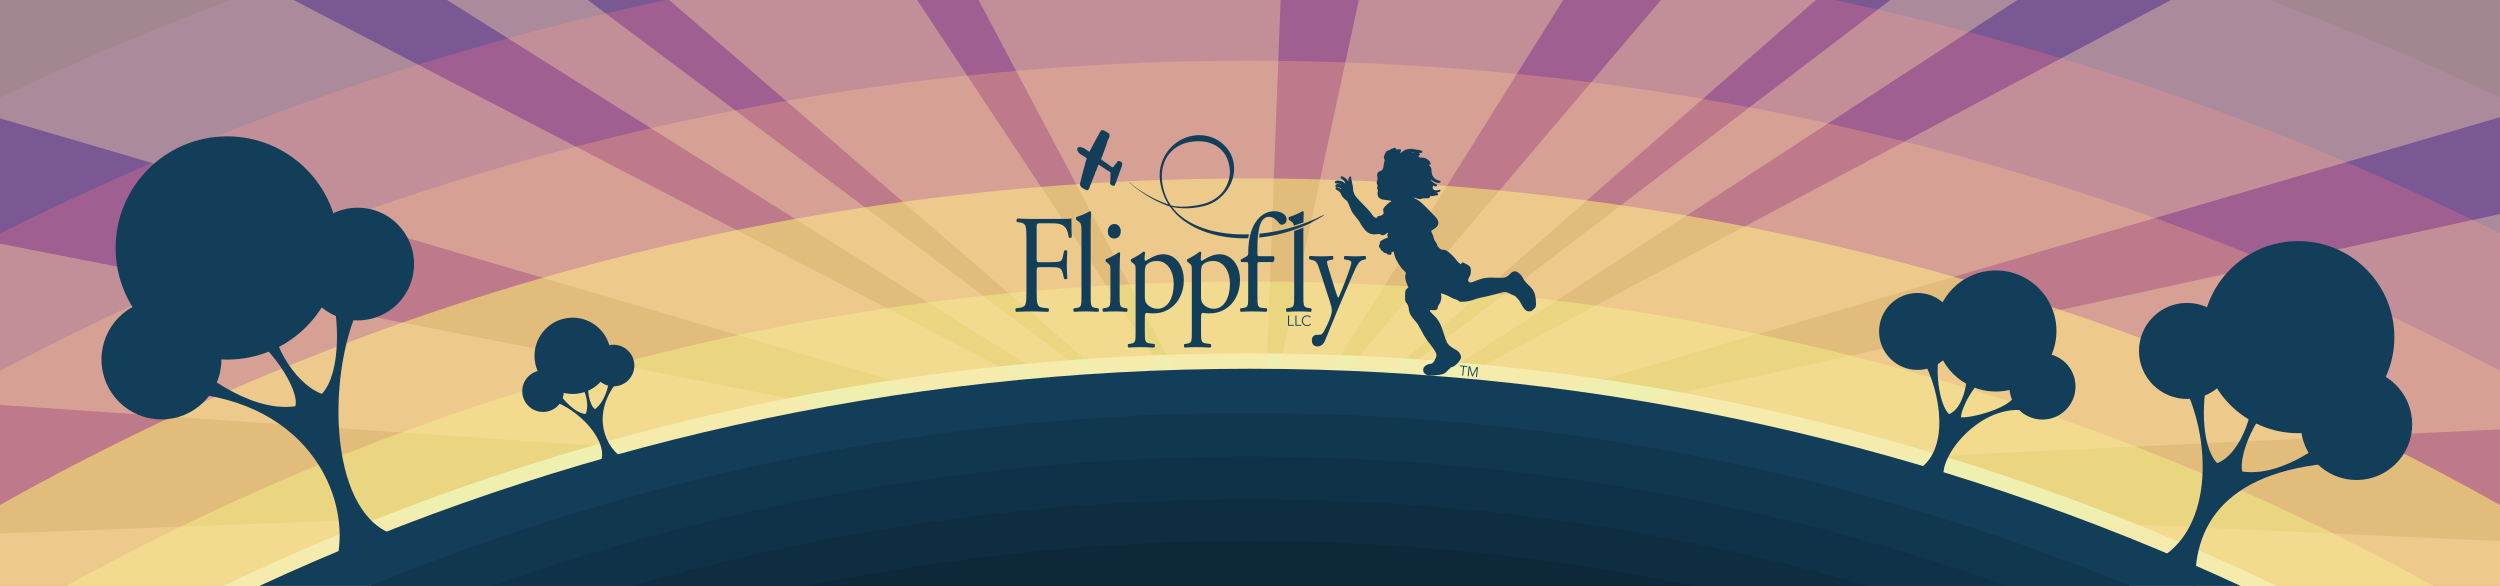 <?xml version="1.0" standalone="no"?><!DOCTYPE svg PUBLIC "-//W3C//DTD SVG 1.1//EN" "http://www.w3.org/Graphics/SVG/1.1/DTD/svg11.dtd"><svg width="100%" height="100%" viewBox="0 0 1600 375" version="1.1" xmlns="http://www.w3.org/2000/svg" xmlns:xlink="http://www.w3.org/1999/xlink" xml:space="preserve" style="fill-rule:evenodd;clip-rule:evenodd;stroke-linejoin:round;stroke-miterlimit:1.414;"><g id="SKY DESATURATE"><rect x="0" y="0" width="1600" height="375" style="fill:#6d5282;"/><path d="M1600,62.531l0,312.469l-1600,0l0,-312.469c48.109,-22.877 97.349,-43.757 147.612,-62.531l1304.78,0c50.263,18.774 99.503,39.653 147.612,62.531l-0.004,0Z" style="fill:#7a5894;"/><path d="M1600,149.432l0,225.568l-1600,0l0,-225.568c133.312,-66.846 276.114,-117.517 425.825,-149.432l748.35,0c149.711,31.916 292.513,82.586 425.825,149.432Z" style="fill:#9f5f90;"/><path d="M1600,237.36l0,137.64l-1600,0l0,-137.64c238.779,-126.699 511.072,-198.488 800,-198.488c288.928,0 561.221,71.789 800,198.488Z" style="fill:#be798a;"/><path d="M1600,323.199l0,51.801l-1600,0l0,-51.801c236.555,-133.074 509.481,-208.999 800,-208.999c290.519,0 563.445,75.925 800,208.999Z" style="fill:#e2bc7b;"/><path d="M1557.52,375l-1515.04,0c224.643,-124.173 482.891,-194.871 757.521,-194.871c274.63,0 532.878,70.698 757.521,194.871l-0.002,0Z" style="fill:#ead581;"/><path d="M1457.06,375l-1314.12,0c198.98,-95.386 421.83,-148.822 657.061,-148.822c235.231,0 458.081,53.436 657.061,148.822l-0.002,0Z" style="fill:#eff0b0;"/><path d="M0,375l0,-33.548l771.449,-29.389l-771.449,-52.906l0,-103.197l768.881,150.678l-14.748,-9.336l-754.133,-221.576l0,-75.726l187.887,0l563.375,292.576l-465.166,-292.576l90.083,0l390.172,291.905l-338.029,-291.905l158.642,0l195.931,295.519l-156.619,-295.519l193.308,0l-10.68,281.634l60.74,-281.634l130.765,0l-175.988,281.389l238.599,-281.389l99.111,0l-320.731,280.703l368.448,-280.703l81.28,0l-433.114,282.326l531.389,-282.326l210.597,0l0,74.994l-758.955,221.816l-12.717,8.588l771.672,-168.448l0,137.845l-772.984,36.413l772.984,35.097l0,28.695l-519.94,0l-252.989,-60.272l-28.454,10.736l-1.705,1.151l-18.12,-9.88l-252.73,58.265l-526.062,0l0,0Z" style="fill:#ffe5a8;fill-opacity:0.365;"/><g id="TREES &amp; LOGO"><path d="M252.043,342.171c-43.607,-14.514 -43.052,-109.172 -19.452,-151.524l-20.432,-3.116c4.612,14.301 6.608,50.995 -6.187,64.545c-17.863,-6.511 -35.561,-36.578 -30.759,-54.262l-22.523,11.262c19.392,9.948 39.409,40.394 36.31,50.924c-31.152,4.389 -64.467,-25.829 -71.044,-30.448l-17.361,21.5c89.723,-2.74 123.57,60.425 115.691,104.429l35.757,-13.31l0,0Z" style="fill:#133e59;"/><path d="M1375.59,360.649c42.173,-16.755 40.728,-80.906 20.11,-117.907l17.851,-2.722c-4.03,12.494 -5.773,44.553 5.405,56.39c15.606,-5.688 26.069,-36.957 21.873,-52.407l19.678,9.839c-16.943,8.692 -28.12,38.736 -25.412,47.935c27.217,3.835 55.012,-21.009 60.758,-25.045l15.168,18.784c-82.861,0.94 -107.631,37.336 -105.933,79.484l-29.498,-14.351Z" style="fill:#133e59;"/><path d="M1227,301c20.81,-12.142 15.978,-48.853 2.983,-72.174l11.251,-1.715c-2.54,7.874 -0.957,30.482 6.088,37.943c9.836,-3.585 13.473,-24.801 10.829,-34.539l15.828,8.459c-10.678,5.478 -18.868,22.685 -18.979,28.026c4.777,1.076 36.586,-6.274 35,-17l10.852,13.686c-30.436,-8.575 -60.046,26.984 -56.852,42.314l-17,-5l0,0Z" style="fill:#133e59;"/><path d="M384,297c7.045,-14.31 -14.646,-35.99 -30.86,-40.484l4.211,-5.807c2.408,4.625 10.986,14.063 17.452,14.205c2.746,-5.999 -0.367,-17.7 -5.906,-20.824l8.272,-2.819c-2.269,7.216 0.297,18.777 3.654,20.578c8.678,-6.625 9.409,-21.415 9.871,-24.166l9.542,0.953c-22.547,21.495 -15.195,45.252 -2.405,54.032l-13.831,4.332l0,0Z" style="fill:#133e59;"/><circle cx="103.323" cy="230.065" r="38.372" style="fill:#133e59;"/><circle cx="1508.15" cy="271.548" r="35.662" style="fill:#133e59;"/><circle cx="1307.16" cy="247.352" r="21.173" style="fill:#133e59;"/><path d="M383.19,224.606c-5.162,5.232 -5.107,13.67 0.125,18.832c5.231,5.163 13.669,5.107 18.832,-0.124c5.162,-5.232 5.106,-13.67 -0.125,-18.832c-5.231,-5.163 -13.67,-5.107 -18.832,0.124Z" style="fill:#133e59;"/><circle cx="228.928" cy="168.984" r="36.072" style="fill:#133e59;"/><circle cx="1399.68" cy="224.599" r="30.732" style="fill:#133e59;"/><circle cx="1227.23" cy="212.13" r="24.63" style="fill:#133e59;"/><path d="M338.075,240.984c-5.162,5.232 -5.106,13.67 0.125,18.832c5.231,5.163 13.669,5.107 18.832,-0.124c5.162,-5.232 5.106,-13.67 -0.125,-18.832c-5.231,-5.163 -13.669,-5.107 -18.832,0.124Z" style="fill:#133e59;"/><circle cx="145.437" cy="158.703" r="71.437" style="fill:#133e59;"/><circle cx="1470.91" cy="215.769" r="61.477" style="fill:#133e59;"/><circle cx="1277.38" cy="211.826" r="38.746" style="fill:#133e59;"/><path d="M349.117,210.574c-9.467,9.593 -9.364,25.067 0.229,34.534c9.592,9.466 25.066,9.364 34.533,-0.229c9.467,-9.593 9.365,-25.067 -0.228,-34.534c-9.593,-9.466 -25.067,-9.364 -34.534,0.229Z" style="fill:#133e59;"/><path id="Logo" d="M936.43,240.441l-0.609,-0.063l0.6,-5.756l-2.005,-0.209l0.06,-0.572l4.618,0.481l-0.059,0.572l-2.005,-0.209l-0.6,5.756ZM942.406,239.962l0.008,0.001l2.551,-5.029l0.93,0.097l-0.659,6.328l-0.609,-0.063l0.573,-5.497l-0.017,-0.002l-2.739,5.271l-0.321,-0.033l-1.593,-5.723l-0.017,-0.002l-0.573,5.497l-0.609,-0.063l0.66,-6.328l0.93,0.097l1.485,5.449ZM843.114,221.722c1.834,0 3.746,-0.807 5.101,-4.215c3.906,-9.775 10.442,-25.38 13.072,-31.389l4.464,-10.313c2.71,-6.368 4.144,-8.969 6.774,-9.507l1.355,-0.269c0.558,-0.538 0.479,-1.883 -0.159,-2.242c-2.232,0.18 -4.065,0.269 -6.058,0.269c-2.072,0 -4.463,-0.089 -7.014,-0.269c-0.637,0.269 -0.717,1.794 -0.159,2.242l2.471,0.449c1.435,0.269 1.913,0.896 1.913,1.524c0,0.987 -1.036,4.305 -2.79,8.969l-2.71,7.085c-1.435,3.677 -2.71,6.457 -2.949,6.636c-0.319,-0.179 -1.833,-4.932 -2.311,-6.367l-2.551,-8.251c-0.478,-1.525 -2.311,-7.354 -2.311,-8.43c0,-0.628 0.637,-0.897 1.753,-1.166l1.993,-0.449c0.558,-0.448 0.478,-1.973 -0.16,-2.242c-2.55,0.18 -4.782,0.269 -6.934,0.269c-2.63,0 -5.021,-0.089 -7.572,-0.269c-0.638,0.269 -0.717,1.794 -0.239,2.242l1.993,0.449c2.789,0.627 3.347,2.78 4.702,6.995l6.217,19.192c1.036,3.318 1.355,4.395 1.355,6.188c0,1.256 -0.558,3.139 -0.797,3.857c-0.717,2.152 -2.311,5.919 -4.623,9.954c-0.558,0.987 -1.355,1.615 -2.63,1.615l-1.514,0c-1.754,0 -3.189,1.166 -3.189,3.587c0,2.242 1.196,3.856 3.507,3.856l0,0ZM825.018,207.935l3.046,0l0,0.591l-3.71,0l0,-6.534l0.664,0l0,5.943ZM829.725,207.935l3.045,0l0,0.591l-3.71,0l0,-6.534l0.665,0l0,5.943ZM838.99,207.474c-0.111,0.166 -0.245,0.323 -0.402,0.47c-0.156,0.148 -0.338,0.277 -0.544,0.388c-0.206,0.111 -0.434,0.198 -0.683,0.263c-0.249,0.064 -0.521,0.097 -0.817,0.097c-0.492,0 -0.947,-0.086 -1.365,-0.259c-0.419,-0.172 -0.779,-0.41 -1.08,-0.715c-0.302,-0.304 -0.537,-0.666 -0.706,-1.084c-0.169,-0.419 -0.254,-0.877 -0.254,-1.375c0,-0.498 0.086,-0.957 0.259,-1.375c0.172,-0.418 0.41,-0.78 0.715,-1.084c0.304,-0.305 0.664,-0.543 1.079,-0.716c0.416,-0.172 0.866,-0.258 1.352,-0.258c0.24,0 0.476,0.025 0.706,0.074c0.231,0.049 0.448,0.118 0.651,0.207c0.203,0.09 0.387,0.197 0.554,0.323c0.166,0.127 0.304,0.27 0.415,0.43l-0.554,0.406c-0.068,-0.105 -0.158,-0.21 -0.272,-0.314c-0.114,-0.105 -0.248,-0.197 -0.401,-0.277c-0.154,-0.08 -0.322,-0.145 -0.503,-0.194c-0.182,-0.049 -0.377,-0.074 -0.586,-0.074c-0.425,0 -0.805,0.077 -1.14,0.231c-0.335,0.154 -0.62,0.361 -0.854,0.623c-0.233,0.261 -0.412,0.564 -0.535,0.909c-0.123,0.344 -0.184,0.707 -0.184,1.089c0,0.381 0.063,0.744 0.189,1.089c0.126,0.344 0.306,0.647 0.54,0.909c0.233,0.261 0.518,0.469 0.853,0.623c0.335,0.153 0.712,0.23 1.131,0.23c0.375,0 0.732,-0.077 1.07,-0.23c0.338,-0.154 0.621,-0.4 0.849,-0.739l0.517,0.333ZM834.156,145.605c-0.003,0.41 0,0.824 0,1.225l0,42.444c0,6.457 0.142,7.335 3.012,7.784l1.914,0.281c0.558,0.448 0.405,1.977 -0.153,2.246c-2.63,-0.18 -4.944,-0.281 -7.733,-0.281c-2.87,0 -5.266,0.101 -7.657,0.281c-0.558,-0.269 -0.711,-1.798 -0.153,-2.246l1.837,-0.281c2.949,-0.449 3.037,-1.327 3.037,-7.784l0,-40.555c0,-0.336 -0.024,-0.595 -0.025,-0.894c1.972,-0.675 3.949,-1.412 5.921,-2.22ZM710.668,189.262c0,6.457 -0.08,7.354 -3.029,7.803l-1.673,0.269c-0.558,0.448 -0.399,1.973 0.159,2.242c2.232,-0.18 4.623,-0.269 7.492,-0.269c2.79,0 5.101,0.089 7.493,0.269c0.557,-0.269 0.717,-1.794 0.159,-2.242l-1.674,-0.269c-2.869,-0.449 -3.029,-1.346 -3.029,-7.803l0,-16.143c0,-3.677 0.16,-7.981 0.319,-11.12c-0.08,-0.359 -0.398,-0.539 -0.797,-0.539c-1.833,1.346 -6.376,3.678 -8.21,4.395c-0.398,0.269 -0.398,1.256 -0.079,1.614l0.717,0.538c2.152,1.615 2.152,2.063 2.152,5.561l0,15.694ZM698.034,146.842c0,-3.946 0.159,-8.43 0.239,-11.121c-0.16,-0.358 -0.478,-0.538 -0.797,-0.538c-2.87,1.704 -6.616,3.05 -8.608,3.767c-0.399,0.269 -0.399,1.525 0,1.794l0.797,0.538c2.391,1.614 2.471,2.152 2.471,7.443l0,40.537c0,6.457 -0.08,7.354 -3.029,7.803l-1.833,0.269c-0.558,0.448 -0.399,1.973 0.159,2.242c2.391,-0.18 4.782,-0.269 7.652,-0.269c2.789,0 5.101,0.089 7.731,0.269c0.558,-0.269 0.717,-1.794 0.159,-2.242l-1.912,-0.269c-2.87,-0.449 -3.029,-1.346 -3.029,-7.803l0,-42.42l0,0ZM814.63,167.738c0.876,-0.358 1.434,-2.87 0.558,-3.766l-9.087,0c-1.355,0 -1.355,-0.09 -1.355,-2.512l0,-2.6c0,-4.484 0.319,-11.031 1.754,-15.157c1.195,-3.228 3.188,-4.932 5.659,-4.932c2.63,0 4.862,1.973 6.376,3.946c0.558,0.717 1.036,1.076 1.913,1.076c1.514,0 3.029,-1.435 3.029,-3.229c0,-3.228 -3.587,-5.381 -7.811,-5.381c-7.891,0 -12.355,6.278 -14.347,11.39c-1.913,5.022 -2.471,10.583 -2.471,15.784c0,0.897 -0.558,1.435 -1.196,1.794l-3.427,1.883c-0.319,0.538 -0.239,1.346 0.239,1.704l2.79,0c1.594,0 1.594,0.18 1.594,2.601l0,18.923c0,6.457 -0.08,7.354 -3.029,7.803l-1.833,0.269c-0.558,0.448 -0.399,1.973 0.159,2.242c2.392,-0.18 4.783,-0.269 7.652,-0.269c2.79,0 5.101,0.089 8.688,0.269c0.558,-0.269 0.717,-1.794 0.159,-2.242l-2.869,-0.269c-2.869,-0.269 -3.029,-1.346 -3.029,-7.803l0,-18.923c0,-2.421 0,-2.601 1.355,-2.601l8.529,0ZM732.696,174.823c0,-2.959 0.239,-4.305 0.957,-5.291c0.876,-1.076 3.347,-2.511 6.775,-2.511c7.173,0 10.76,7.264 10.76,14.439c0,9.327 -3.826,16.143 -10.362,16.143c-1.674,0 -4.145,-0.628 -5.739,-1.973c-1.594,-1.435 -2.391,-2.511 -2.391,-5.381l0,-15.426ZM768.661,174.823c0,-2.959 0.239,-4.305 0.956,-5.291c0.877,-1.076 3.348,-2.511 6.775,-2.511c7.174,0 10.761,7.264 10.761,14.439c0,9.327 -3.826,16.143 -10.362,16.143c-1.674,0 -4.145,-0.628 -5.739,-1.973c-1.594,-1.435 -2.391,-2.511 -2.391,-5.381l0,-15.426ZM663.457,146.483c0,-3.408 0,-3.587 2.391,-3.587l4.862,0c3.348,0 5.978,0 7.732,0.538c3.985,1.166 4.942,4.484 5.579,8.52c0.558,0.538 1.674,0.269 1.913,-0.269c-0.159,-3.408 -0.239,-7.713 -0.239,-11.838c-1.036,0.269 -5.659,0.269 -10.76,0.269l-14.666,0c-3.188,0 -5.898,-0.09 -9.246,-0.269c-0.478,0.269 -0.637,1.883 -0.159,2.242l1.275,0.179c4.623,0.628 4.783,1.884 4.783,11.3l0,32.286c0,9.417 -0.16,10.583 -4.783,11.211l-1.992,0.269c-0.479,0.538 -0.319,1.973 0.159,2.242c3.746,-0.18 6.456,-0.269 9.963,-0.269c3.188,0 5.898,0.089 10.601,0.269c0.478,-0.269 0.638,-1.884 0.159,-2.242l-2.71,-0.269c-4.702,-0.449 -4.862,-1.794 -4.862,-11.211l0,-12.466c0,-2.331 0.239,-2.421 2.631,-2.421l5.42,0c3.028,0 5.021,0.09 6.137,0.448c1.514,0.538 2.152,1.794 2.55,3.408l0.797,3.498c0.558,0.538 1.754,0.538 2.073,0c0,-2.063 -0.319,-5.471 -0.319,-8.699c0,-3.319 0.319,-6.906 0.319,-9.058c-0.319,-0.538 -1.674,-0.538 -2.073,0l-0.717,3.587c-0.478,2.332 -1.116,2.78 -1.993,3.139c-0.956,0.359 -3.507,0.538 -6.774,0.538l-5.42,0c-2.392,0 -2.631,0 -2.631,-2.421l0,-18.924l0,0ZM726.798,212.131c0,6.458 -0.08,7.355 -3.029,7.803l-1.674,0.269c-0.557,0.448 -0.398,1.973 0.16,2.242c2.232,-0.179 4.623,-0.269 7.492,-0.269c2.79,0 5.101,0.09 8.927,0.269c0.558,-0.269 0.717,-1.794 0.16,-2.242l-3.109,-0.448c-2.869,-0.449 -3.029,-1.256 -3.029,-7.624l0,-9.416c0,-1.884 0.399,-2.332 1.116,-2.511c0.717,0.179 2.949,0.358 4.384,0.358c11.318,0 19.448,-8.968 19.448,-21.434c0,-9.058 -5.181,-16.412 -13.231,-16.412c-5.101,0 -10.123,3.677 -11.159,4.215c-0.558,0 -0.717,-0.538 -0.717,-1.166c0,-1.166 0.159,-2.511 0.319,-4.125c-0.16,-0.449 -0.479,-0.628 -0.957,-0.628c-2.072,1.704 -5.818,3.856 -7.891,4.843c-0.398,0.269 -0.398,1.256 -0.079,1.614l0.717,0.538c2.152,1.615 2.152,2.063 2.152,5.561l0,38.563ZM762.763,212.131c0,6.458 -0.08,7.355 -3.029,7.803l-1.674,0.269c-0.558,0.448 -0.398,1.973 0.16,2.242c2.231,-0.179 4.623,-0.269 7.492,-0.269c2.79,0 5.101,0.09 8.927,0.269c0.558,-0.269 0.717,-1.794 0.159,-2.242l-3.108,-0.448c-2.87,-0.449 -3.029,-1.256 -3.029,-7.624l0,-9.416c0,-1.884 0.399,-2.332 1.116,-2.511c0.717,0.179 2.949,0.358 4.384,0.358c11.318,0 19.448,-8.968 19.448,-21.434c0,-9.058 -5.181,-16.412 -13.231,-16.412c-5.102,0 -10.123,3.677 -11.159,4.215c-0.558,0 -0.717,-0.538 -0.717,-1.166c0,-1.166 0.159,-2.511 0.318,-4.125c-0.159,-0.449 -0.478,-0.628 -0.956,-0.628c-2.072,1.704 -5.819,3.856 -7.891,4.843c-0.398,0.269 -0.398,1.256 -0.08,1.614l0.718,0.538c2.152,1.615 2.152,2.063 2.152,5.561l0,38.563ZM713.298,143.344c-2.391,0 -4.304,1.884 -4.304,4.843c0,2.422 1.594,4.485 4.065,4.485c2.232,0 4.225,-1.435 4.225,-4.664c0,-2.511 -1.594,-4.664 -3.986,-4.664l0,0ZM847.006,137.621c-13.182,6.695 -27.384,10.607 -40.899,11.914c-0.106,0.832 -0.184,1.675 -0.255,2.527c9.98,-1.025 20.427,-3.713 30.78,-8.282c3.136,-1.385 1.713,-1.004 6.348,-3.411c4.635,-2.406 5.233,-3.341 4.026,-2.748l0,0ZM767.186,86.495c-11.311,0.186 -21.914,8.322 -24.527,20.699c-1.499,7.103 0.501,16.186 5.028,23.583c-12.121,-3.858 -22.407,-11.764 -24.757,-14.038l-0.408,-0.178c2.519,2.438 12.754,11.143 26.186,15.619c1.286,1.821 2.71,3.596 4.364,5.207c10.312,10.037 26.923,15.587 45.761,15.109c0.155,-0.848 0.35,-1.689 0.562,-2.527c-19.054,0.629 -36.089,-4.091 -45.966,-13.705c-1.216,-1.184 -2.309,-2.467 -3.318,-3.777c3.787,0.825 8.9,1.093 13.042,0.638c5.925,-0.652 10.301,-1.659 14.318,-4.109c4.018,-2.451 7.765,-6.216 10.235,-11.46c2.346,-4.981 2.916,-11.048 0.893,-16.819c-2.023,-5.771 -7.311,-11.123 -13.961,-13.17c-1.718,-0.528 -3.448,-0.859 -5.181,-0.995c-0.758,-0.059 -1.517,-0.089 -2.271,-0.076l0,-0.001l0,0ZM833.595,135.192c-2.87,1.704 -6.609,3.034 -8.601,3.752c-0.399,0.269 -0.399,1.543 0,1.812l0.791,0.536c1.467,0.99 2.055,1.586 2.297,3.113c2.048,-0.62 4.093,-1.3 6.125,-2.041c0.054,-2.533 0.129,-4.943 0.179,-6.636c-0.16,-0.359 -0.473,-0.536 -0.791,-0.536l0,0ZM767.084,90.4c0.708,0.007 1.405,0.021 2.118,0.077c1.63,0.128 3.26,0.422 4.875,0.919c6.169,1.899 10.412,6.509 12.021,12.021c1.653,5.664 1.203,9.459 -0.332,13.654c-1.918,5.243 -5.3,8.4 -9.06,10.694c-3.761,2.293 -8.384,3.521 -14.191,4.16c-4.51,0.496 -9.126,0.581 -13.22,-0.485c-5.041,-7.433 -6.709,-16.824 -5.207,-23.94c2.475,-11.725 12.369,-17.198 22.996,-17.1ZM705.461,83.203c1.229,0.145 2.279,0.944 3.302,1.656c1.542,0.325 1.659,2.42 0.878,3.506c-0.601,1.281 -1.134,2.63 -1.522,3.978c-0.07,1.341 -0.934,2.17 -1.16,3.436c-0.247,1.275 -1.048,2.238 -1.2,3.484c-0.353,0.968 -1.217,2.105 -0.916,2.87c1.881,1.408 3.906,2.581 5.772,4.052c0.898,0.929 1.884,1.428 2.423,-0.061c0.872,-1.151 0.847,-1.015 1.791,-2.101c0.528,-1.678 2.047,-1.041 3.019,-0.155c0.857,1.292 0.181,1.588 -0.015,2.955c-0.514,1.341 -0.974,2.732 -1.536,4.046c-0.415,1.63 -1.154,3.103 -1.654,4.703c-0.476,1.688 -0.73,1.532 -1.226,3.209c-1.482,0.524 -3.845,-0.831 -2.794,-2.676c0.04,-1.933 -0.04,-2.638 0.119,-4.56c0.483,-1.903 -1.931,-2.138 -2.946,-3.12c-1.568,-0.999 -3.124,-2.027 -4.658,-3.093c-0.677,1 -0.772,1.946 -1.248,3.029c-0.649,1.19 -1.06,2.6 -1.513,3.929c-0.944,1.683 -1.386,3.689 -2.226,5.427c-0.81,1.303 -0.729,3.681 -2.341,4.073c-1.394,-0.458 -2.859,-1.173 -4.031,-2.213c-1.356,-1.733 0.125,-3.974 0.364,-5.858c0.431,-1.539 0.719,-3.144 1.195,-4.678c0.36,-1.627 0.916,-3.182 1.325,-4.785c-0.042,-1.147 1.561,-2.882 0.241,-3.471c-1.269,-0.783 -2.39,-1.467 -3.699,-2.294c-0.971,-0.768 -2.094,-2.149 -1.731,-3.558c0.684,-1.104 1.969,-0.996 3.02,-0.548c1.311,0.269 2.348,1.321 3.539,1.989c0.698,0.348 1.253,1.352 1.582,-0.001c0.683,-1.381 1.449,-2.601 2.073,-3.985c0.668,-1.122 1.186,-2.11 1.814,-3.305c0.582,-1.279 1.401,-2.355 1.982,-3.608c0.405,-1.053 1.158,-2.074 1.977,-2.271l0,-0.001l0,0ZM904.089,97.274c0.179,-0.008 0.359,0.009 0.498,0.057c0.277,0.098 0.065,0.205 -0.479,0.23c-0.545,0.025 -0.766,-0.069 -0.498,-0.191c0.133,-0.062 0.299,-0.088 0.479,-0.096ZM892.615,94.592c-0.553,0.021 -1.466,0.378 -2.797,1.073c-1.123,0.586 -2.176,1.053 -2.337,1.034c-0.16,-0.018 -0.682,0.826 -1.168,1.877c-0.736,1.593 -0.813,2.097 -0.422,3.008c0.354,0.82 0.343,1.43 -0.019,2.413c-0.265,0.72 -0.449,1.79 -0.421,2.394c0.055,1.211 -0.918,2.813 -1.839,3.008c-1.519,0.321 -2.33,1.343 -2.26,2.873c0.038,0.84 0.515,2.267 0.172,2.912c-0.595,1.12 -0.409,2.034 -0.211,2.72c0.308,1.06 0.497,0.576 0.211,1.494c-0.242,0.777 -0.218,1.326 0.096,1.781c0.286,0.415 0.326,1.027 0.134,1.628c-0.168,0.527 -0.151,1.538 0.019,2.26c0.426,1.811 2.344,2.824 5.727,3.008c1.562,0.085 2.725,0.326 2.835,0.613c0.103,0.268 -0.101,0.52 -0.459,0.536c-0.358,0.016 -1.608,0.992 -2.759,2.184c-2.046,2.119 -2.067,2.204 -1.743,3.85c0.207,1.052 0.178,1.693 -0.076,1.705c-0.224,0.01 -0.483,0.801 -1.456,0.996c-1.834,0.366 -2.632,0.36 -2.471,1.455c-0.945,0.137 -1.827,-0.204 -2.433,-1.015c-0.376,-0.504 -1.183,-1.607 -1.8,-2.452c-0.618,-0.845 -2.429,-2.821 -4.023,-4.386c-2.153,-2.115 -5.875,-6.011 -6.225,-7.03c-0.129,-0.291 -0.256,-0.578 -0.345,-0.862c0.005,-0.653 -0.5,-1.115 -0.555,-1.743c0.039,-0.619 -0.082,-1.235 -0.058,-1.858c-0.165,-0.683 -0.13,-1.453 -0.421,-2.05c-0.187,-0.46 -0.158,-0.986 -0.249,-1.474c-0.043,-0.392 -0.116,-0.781 -0.307,-1.131c-0.1,-0.629 -0.336,-1.158 -0.172,-1.819c-0.096,-0.346 -0.181,-0.652 -0.575,-0.671c-0.42,0.069 -0.749,0.386 -0.881,0.786c-0.198,0.423 -0.375,0.847 -0.383,1.321c-0.053,0.366 -0.079,0.733 0.019,1.092c-0.158,-0.048 -0.286,-0.45 -0.46,-0.632c-0.355,-0.632 -0.937,-1.082 -1.532,-1.475c-0.578,-0.384 -1.098,-0.883 -1.781,-1.073c-0.326,-0.131 -0.712,-0.187 -1.016,0.02c-0.156,0.253 -0.195,0.556 -0.134,0.842c0.442,0.56 0.959,1.047 1.571,1.418c0.675,0.352 0.8,0.983 1.168,1.551c0.296,0.183 0.462,0.559 -0.076,0.518c-0.41,-0.215 -0.641,-0.665 -1.073,-0.862c-0.493,-0.331 -1.049,-0.575 -1.628,-0.709c-0.744,0.099 -1.475,-0.347 -2.203,-0.134c-0.523,0.068 -1.109,0.181 -1.475,0.594c-0.129,0.339 -0.098,0.823 0.288,0.976c0.311,0.23 0.678,0.262 1.053,0.288c0.54,0.155 1.082,0.154 1.628,0.268c0.325,-0.075 1.093,0.326 0.92,0.555c-0.3,-0.299 -0.71,-0.441 -1.13,-0.44c-0.411,0 -0.847,-0.167 -1.245,-0.058c-0.387,0.135 -0.664,0.403 -1.016,0.594c-0.149,0.242 -0.284,0.494 -0.21,0.786c0.077,0.26 0.362,0.447 0.632,0.478c0.563,0.034 1.153,-0.016 1.685,0.249c0.373,0.481 1.394,0.355 1.456,0.997c-0.458,0.418 -0.876,-0.696 -1.475,-0.594c-0.561,-0.199 -1.115,-0.656 -1.743,-0.441c-0.295,0.008 -0.354,0.341 -0.46,0.556c0.059,0.289 -0.027,0.664 0.288,0.823c0.372,0.423 0.97,0.503 1.379,0.881c0.467,0.41 1.142,0.676 1.436,1.245c0.295,0.755 0.607,1.499 1.073,2.165c0.326,0.511 0.718,0.973 1.169,1.379c0.394,0.429 0.827,0.796 1.302,1.13c0.212,0.09 0.493,0.396 0.785,0.594c0.943,1.593 2.217,4.933 2.682,6.091c0.555,1.381 2.232,3.298 2.969,4.272c1.186,1.566 2.583,3.048 3.046,4.405c2.254,3.49 3.271,4.509 3.946,4.942c0.663,0.426 2.057,2.057 6.167,1.609c0.599,-0.059 1.993,-0.191 1.993,-0.191c0,0 0.418,0.114 0.708,0.364c1.294,1.112 3.221,-0.028 4.176,-1.13c0.327,-0.015 0.603,0.153 0.613,0.364c-0.99,0.642 -0.575,1.474 -0.077,2.547c-0.79,0.377 -1.72,0.821 -2.068,0.939c-1.025,0.347 -2.739,1.475 -2.739,1.475c-0.408,0.619 -0.612,0.496 -0.364,1.934c0,0 -0.931,0.405 -0.633,1.609c0.135,0.544 0.92,1.207 0.92,1.207c-0.194,0.214 0.685,1.76 1.494,1.686c0.306,0.845 1.291,1.452 2.184,1.264c0.734,0.178 -0.17,0.876 2.605,1.149c0.925,-0.549 0.88,-0.896 0.747,-1.647l1.436,-0.575c0.213,0.725 0.37,1.606 0.613,2.701c0.503,2.259 3.732,7.605 5.574,9.233c1.584,1.399 1.829,1.793 1.514,2.452c-0.607,1.268 -0.3,3.909 0.747,6.359l0.977,2.279l-1.035,0.901c-0.95,0.831 -1.034,1.18 -1.072,4.482c-0.04,3.373 0.013,3.655 0.976,4.712c0.774,0.849 1.124,1.785 1.399,3.793c0.291,2.131 0.675,3.087 1.915,4.865c0.851,1.219 2.071,2.727 2.72,3.352c0.649,0.625 2.084,2.969 3.199,5.21c1.115,2.241 2.762,5.027 3.659,6.187c6.441,8.335 6.808,9.08 5.727,11.665c-1.053,2.519 -2.031,3.644 -3.199,3.697c-2.511,0.114 -4.929,2.055 -4.846,3.889c0.082,1.802 0.732,2.512 3.448,3.754c12.946,-0.601 9.819,-1.846 13.964,-4.903c-0.014,-0.294 0.323,-0.556 0.747,-0.575c1.802,-0.082 5.257,-3.465 6.053,-5.919c0.437,-1.349 -1.279,-4.233 -3.008,-5.038c-0.747,-0.347 -2.281,-1.285 -3.39,-2.088c-2.269,-1.641 -2.916,-2.86 -4.827,-9.079c-1.727,-5.621 -3.231,-8.323 -6.187,-11.091c-3.177,-2.974 -3.296,-3.527 -0.613,-3.294c2.213,0.192 3.184,-0.339 3.122,-1.705c-0.02,-0.452 0.356,-1.297 0.843,-1.877c1.126,-1.34 1.807,-4.384 1.36,-6.053c-0.266,-0.994 -0.218,-1.221 0.211,-1.073c0.302,0.104 1.377,0.461 2.375,0.805c0.998,0.343 2.566,1.084 3.486,1.647c0.92,0.563 2.196,1.124 2.835,1.245c0.639,0.121 1.578,0.577 2.107,1.015c0.822,0.682 1.411,0.77 4.003,0.594c1.901,-0.129 3.986,-0.574 5.574,-1.188c1.395,-0.538 3.586,-1.177 4.885,-1.417c1.299,-0.24 3.604,-0.743 5.114,-1.13c1.511,-0.387 3.8,-0.96 5.095,-1.283c1.295,-0.324 2.974,-0.802 3.736,-1.054c1.346,-0.445 3.006,-0.028 5.612,1.437c0.336,0.188 1.073,0.508 1.628,0.708c1.177,0.426 3.708,3.38 4.482,5.23c0.296,0.705 1.126,2.059 1.858,2.988c1.065,1.348 1.665,1.724 2.912,1.877c1.309,0.16 1.766,0.008 2.873,-0.919c1.994,-1.67 2.182,-2.384 1.782,-6.475c-0.443,-4.518 -1.422,-6.499 -4.751,-9.539c-1.386,-1.266 -2.802,-3.003 -3.352,-4.137c-1.258,-2.594 -3.696,-4.621 -5.478,-4.54c-1.018,0.046 -1.702,0.442 -2.854,1.666c-2.268,2.41 -3.541,2.761 -8.926,2.452c-5.423,-0.311 -8.27,0.078 -12.087,1.59c-4.011,1.589 -4.553,1.694 -5.249,1.169c-0.843,-0.638 -0.814,-1.828 0.058,-3.046c1.049,-1.466 1.152,-3.247 1.072,-5c-0.074,-1.641 -0.941,-2.579 -3.256,-3.62c-1.465,-0.659 -1.898,-1.594 -3.045,-0.038c-0.57,0.773 -0.245,0.148 -1.111,-0.402c-0.512,-0.325 -1.322,-1.217 -1.82,-1.954c-1.112,-1.644 -4.369,-4.818 -6.015,-5.881c-0.669,-0.432 -1.796,-0.76 -2.509,-0.728c-0.981,0.045 -1.636,-0.279 -2.663,-1.302c-0.746,-0.744 -1.277,-1.57 -1.187,-1.839c0.089,-0.269 -0.317,-1.081 -0.9,-1.8c-0.583,-0.72 -1.071,-1.692 -1.092,-2.165c-0.022,-0.473 -0.479,-1.752 -0.996,-2.854c-0.518,-1.102 -0.868,-2.081 -0.786,-2.165c0.082,-0.084 0.928,-0.638 1.878,-1.225c3.495,-2.165 3.681,-4.976 0.536,-8.045c-0.858,-0.837 -2.589,-2.638 -3.85,-3.985c-3.393,-3.621 -6.517,-6.314 -8.084,-6.972c-0.762,-0.32 -1.388,-0.745 -1.398,-0.958c-0.01,-0.212 0.396,-0.151 0.9,0.134c1.176,0.665 3.777,0.994 4.042,0.517c0.112,-0.201 1.27,-0.343 2.567,-0.306c2.116,0.06 2.366,-0.019 2.567,-0.766c0.171,-0.64 0.457,-0.781 1.187,-0.632c0.523,0.106 1.179,0.035 1.456,-0.154c0.276,-0.188 0.988,-0.303 1.59,-0.268c1.27,0.076 1.481,-0.908 0.325,-1.513c-0.582,-0.305 -0.379,-0.074 0.69,-0.46c0.513,-0.185 1.705,-0.599 1.551,-1.187c-0.123,-0.473 -0.519,-0.556 -0.976,-0.345c-0.373,0.172 -0.657,0.11 -1.38,0.249c-1.552,0.299 -2.742,-0.643 -2.605,-2.05c0.096,-0.974 0.327,-1.077 1.207,-0.574c0.316,0.18 0.805,0.24 1.092,0.115c0.932,-0.407 0.5,-1.322 -0.862,-1.82c-1.236,-0.452 -3.052,-2.332 -2.663,-2.758c1.073,1.021 2.179,1.769 3.659,2.183c1.236,0.691 5.073,-0.629 0.575,-1.609c-2.533,-1.233 -3.644,-2.945 -3.755,-5.88c-0.061,-1.624 -0.276,-2.289 -1.015,-3.008c-0.789,-0.767 -0.823,-0.913 -0.268,-0.938c0.365,-0.017 0.598,-0.207 0.651,-0.422c0.152,-0.617 -0.468,-2.047 -1.685,-2.796c-0.92,-0.566 -1.79,-1.558 -5.057,-1.36c-0.449,-0.33 -1.533,-0.743 -0.671,-1.379c0.972,-0.201 1.004,-0.74 0.058,-1.245c-0.575,-0.307 -0.458,-0.391 0.651,-0.364c1,0.024 1.399,-0.141 1.475,-0.613c0.105,-0.649 -0.624,-1.087 -2.126,-1.264c-0.439,-0.052 -1.241,-0.16 -1.762,-0.249c-0.522,-0.09 -1.726,-0.512 -3.391,-0.498c-2.866,0.023 -3.712,0.455 -5.516,1.8c-1.049,0.781 -1.705,1.17 -1.475,0.862c0.229,-0.307 0.447,-1.004 0.498,-1.552c0.087,-0.944 0.018,-0.996 -1.571,-0.804c-1.313,0.158 -1.683,0.065 -1.705,-0.421c-0.017,-0.384 -0.24,-0.572 -0.67,-0.556l0,0Z" style="fill:#133e59;"/></g><path d="M1434.28,375.114l-1268.56,0c192.961,-89.284 407.846,-139.114 634.278,-139.114c226.432,0 441.317,49.83 634.278,139.114l0.004,0Z" style="fill:#133e59;"/><path d="M1363.31,375l-1126.62,0c173.748,-71.364 363.969,-110.722 563.311,-110.722c199.342,0 389.563,39.358 563.311,110.722l-0.002,0Z" style="fill:#11374f;"/><path d="M1285.22,375l-970.44,0c151.81,-53.661 315.131,-82.863 485.22,-82.863c170.089,0 333.41,29.202 485.22,82.863Z" style="fill:#0f3248;"/><path d="M1195.62,375l-791.242,0c125.66,-36.155 258.396,-55.526 395.621,-55.526c137.225,0 269.961,19.371 395.621,55.526Z" style="fill:#0e2d41;"/><path d="M1083.48,375l-566.958,0c91.568,-18.818 186.378,-28.702 283.479,-28.702c97.101,0 191.911,9.884 283.479,28.702Z" style="fill:#0c2839;"/></g></svg>